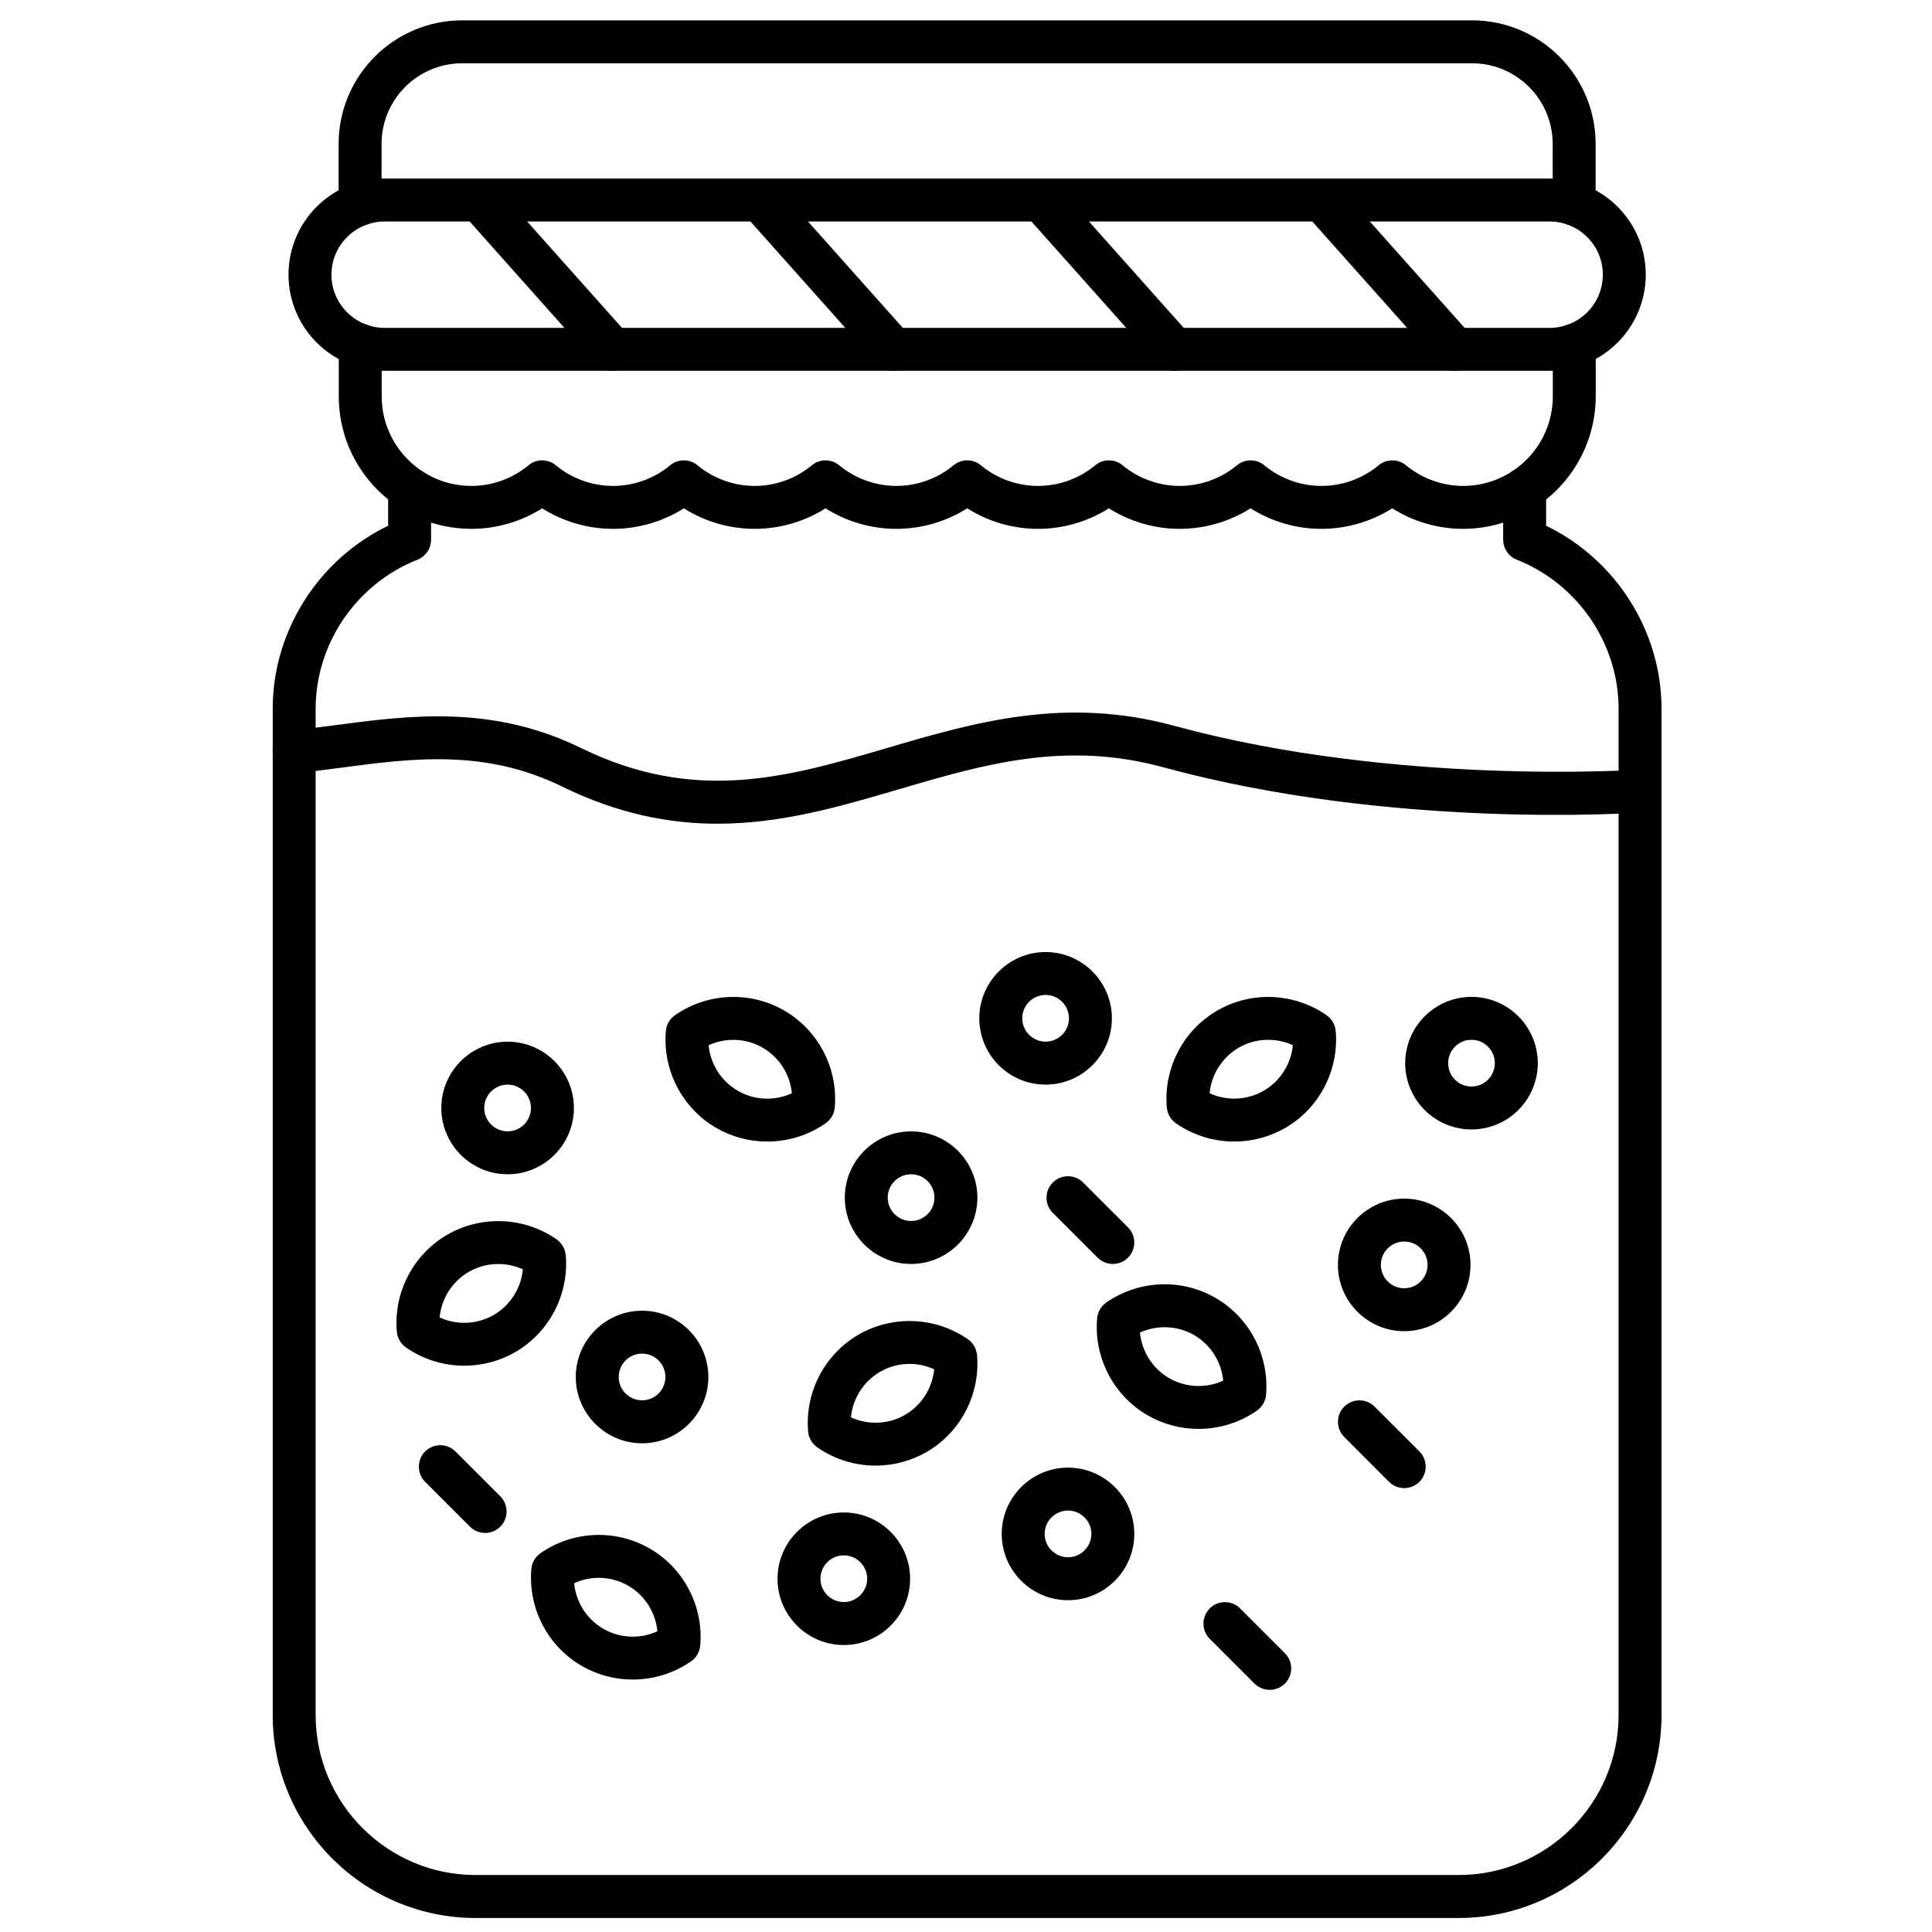 <svg id="Layer_1" enable-background="new 0 0 450 450" height="512" viewBox="0 0 450 450" width="512" xmlns="http://www.w3.org/2000/svg"><g><g><path d="m339.73 446.74h-228.95c-26.06 0-47.26-21.2-47.26-47.27v-234.41c0-18.08 10.67-34.79 26.88-42.6v-8.62c0-2.76 2.24-5 5-5s5 2.24 5 5v11.88c0 2.05-1.26 3.9-3.17 4.65-14.18 5.59-23.71 19.52-23.71 34.69v234.41c0 20.55 16.72 37.26 37.26 37.26h228.95c20.55 0 37.27-16.72 37.27-37.27v-234.4c0-15.16-9.53-29.1-23.71-34.69-1.91-.75-3.17-2.6-3.17-4.65v-11.88c0-2.76 2.24-5 5-5s5 2.24 5 5v8.62c16.21 7.82 26.88 24.52 26.88 42.6v234.42c0 26.06-21.2 47.26-47.27 47.26z"/></g><g><path d="m340.78 123.18c-5.86 0-11.59-1.68-16.5-4.78-4.91 3.1-10.64 4.78-16.5 4.78s-11.59-1.68-16.5-4.78c-4.91 3.1-10.64 4.78-16.5 4.78s-11.59-1.68-16.5-4.78c-4.91 3.1-10.64 4.78-16.5 4.78s-11.59-1.68-16.5-4.78c-4.91 3.1-10.65 4.78-16.5 4.78s-11.59-1.68-16.5-4.78c-4.91 3.1-10.65 4.78-16.5 4.78s-11.59-1.68-16.5-4.78c-4.91 3.1-10.65 4.78-16.5 4.78s-11.59-1.68-16.5-4.78c-4.91 3.1-10.65 4.78-16.5 4.78-17.02 0-30.87-13.85-30.87-30.87v-11.92c0-2.76 2.24-5 5-5s5 2.24 5 5v11.92c0 11.51 9.36 20.87 20.87 20.87 4.85 0 9.58-1.7 13.31-4.8 1.85-1.54 4.53-1.54 6.38 0 3.73 3.09 8.46 4.8 13.31 4.8s9.58-1.7 13.31-4.8c1.85-1.54 4.53-1.54 6.38 0 3.73 3.09 8.46 4.8 13.31 4.8s9.58-1.7 13.31-4.8c1.85-1.54 4.53-1.54 6.38 0 3.73 3.09 8.46 4.8 13.31 4.8s9.58-1.7 13.31-4.8c1.85-1.54 4.53-1.54 6.38 0 3.73 3.09 8.45 4.8 13.31 4.8 4.85 0 9.58-1.7 13.31-4.8 1.85-1.54 4.53-1.54 6.39 0 3.73 3.09 8.46 4.8 13.31 4.8s9.58-1.7 13.31-4.8c1.85-1.54 4.53-1.54 6.39 0 3.73 3.09 8.46 4.8 13.31 4.8s9.58-1.7 13.31-4.8c1.85-1.54 4.53-1.54 6.39 0 3.73 3.09 8.46 4.8 13.31 4.8 11.51 0 20.87-9.36 20.87-20.87v-11.92c0-2.76 2.24-5 5-5s5 2.24 5 5v11.92c-.03 17.02-13.88 30.87-30.9 30.87zm25.87-70.62c-2.76 0-5-2.24-5-5v-14.04c0-10.35-8.42-18.78-18.78-18.78h-235.22c-10.35 0-18.78 8.42-18.78 18.78v14.04c0 2.76-2.24 5-5 5s-5-2.24-5-5v-14.04c0-15.87 12.91-28.78 28.78-28.78h235.22c15.87 0 28.78 12.91 28.78 28.78v14.04c0 2.76-2.24 5-5 5z"/></g><g><path d="m360.93 86.36h-271.34c-12.34 0-22.39-10.04-22.39-22.39s10.04-22.39 22.39-22.39h271.35c12.34 0 22.39 10.04 22.39 22.39s-10.05 22.39-22.4 22.39zm-271.34-34.77c-6.83 0-12.39 5.56-12.39 12.39s5.56 12.39 12.39 12.39h271.35c6.83 0 12.39-5.56 12.39-12.39s-5.56-12.39-12.39-12.39z"/></g><g><path d="m142.62 86.36c-1.38 0-2.75-.57-3.74-1.67l-30.98-34.77c-1.84-2.06-1.65-5.22.41-7.06s5.22-1.65 7.06.41l30.99 34.77c1.84 2.06 1.65 5.22-.41 7.06-.96.84-2.14 1.26-3.33 1.26z"/></g><g><path d="m208.04 86.36c-1.38 0-2.75-.57-3.74-1.67l-30.99-34.77c-1.84-2.06-1.65-5.22.41-7.06s5.22-1.65 7.06.41l30.99 34.77c1.84 2.06 1.65 5.22-.41 7.06-.94.84-2.13 1.26-3.32 1.26z"/></g><g><path d="m273.47 86.36c-1.38 0-2.75-.57-3.73-1.67l-30.99-34.77c-1.84-2.06-1.65-5.22.41-7.06s5.22-1.65 7.06.41l30.99 34.77c1.84 2.06 1.65 5.22-.41 7.06-.96.84-2.15 1.26-3.33 1.26z"/></g><g><path d="m338.89 86.36c-1.38 0-2.75-.57-3.73-1.67l-30.99-34.77c-1.84-2.06-1.65-5.22.41-7.06s5.22-1.65 7.06.41l30.99 34.77c1.84 2.06 1.65 5.22-.41 7.06-.96.84-2.15 1.26-3.33 1.26z"/></g><g><path d="m167.13 191.86c-11.27 0-23.22-2.3-36.23-8.67-18-8.81-34.99-6.56-51.43-4.38-3.61.48-7.01.93-10.46 1.27-2.75.28-5.2-1.73-5.47-4.48s1.73-5.2 4.48-5.47c3.28-.33 6.61-.77 10.13-1.23 17.08-2.26 36.43-4.82 57.14 5.31 26.77 13.1 48.36 6.76 71.21.05 20.38-5.99 41.46-12.18 67.1-5.18 51.33 14 107.47 10.23 108.03 10.19 2.76-.2 5.14 1.88 5.34 4.63s-1.88 5.15-4.63 5.34c-2.36.17-58.36 3.94-111.37-10.52-22.9-6.25-41.73-.72-61.65 5.13-13.49 3.97-27.25 8.01-42.19 8.01z"/></g><g><g><path d="m118.23 273.51c-8.51 0-15.44-6.93-15.44-15.44 0-8.52 6.93-15.44 15.44-15.44s15.44 6.93 15.44 15.44c0 8.52-6.93 15.44-15.44 15.44zm0-20.88c-3 0-5.44 2.44-5.44 5.44s2.44 5.44 5.44 5.44 5.44-2.44 5.44-5.44-2.44-5.44-5.44-5.44z"/></g><g><path d="m212.21 294.4c-8.51 0-15.44-6.93-15.44-15.44s6.93-15.44 15.44-15.44 15.44 6.93 15.44 15.44-6.93 15.44-15.44 15.44zm0-20.89c-3 0-5.44 2.44-5.44 5.44s2.44 5.44 5.44 5.44 5.44-2.44 5.44-5.44-2.44-5.44-5.44-5.44z"/></g><g><path d="m243.54 252.63c-8.52 0-15.44-6.93-15.44-15.44s6.93-15.44 15.44-15.44 15.44 6.93 15.44 15.44-6.93 15.44-15.44 15.44zm0-20.89c-3 0-5.44 2.44-5.44 5.44s2.44 5.44 5.44 5.44 5.44-2.44 5.44-5.44-2.44-5.44-5.44-5.44z"/></g><g><path d="m327.07 310.06c-8.52 0-15.44-6.93-15.44-15.44s6.93-15.44 15.44-15.44 15.44 6.93 15.44 15.44-6.92 15.44-15.44 15.44zm0-20.88c-3 0-5.44 2.44-5.44 5.44s2.44 5.44 5.44 5.44 5.44-2.44 5.44-5.44-2.43-5.44-5.44-5.44z"/></g><g><path d="m248.76 372.72c-8.52 0-15.44-6.93-15.44-15.44s6.93-15.44 15.44-15.44 15.44 6.93 15.44 15.44-6.93 15.44-15.44 15.44zm0-20.89c-3 0-5.44 2.44-5.44 5.44s2.44 5.44 5.44 5.44 5.44-2.44 5.44-5.44-2.44-5.44-5.44-5.44z"/></g><g><path d="m149.55 336.17c-8.51 0-15.44-6.93-15.44-15.44s6.93-15.44 15.44-15.44 15.44 6.93 15.44 15.44-6.92 15.44-15.44 15.44zm0-20.89c-3 0-5.44 2.44-5.44 5.44s2.44 5.44 5.44 5.44 5.44-2.44 5.44-5.44-2.44-5.44-5.44-5.44z"/></g><g><path d="m196.54 383.16c-8.51 0-15.44-6.93-15.44-15.44s6.93-15.44 15.44-15.44 15.44 6.93 15.44 15.44-6.92 15.44-15.44 15.44zm0-20.89c-3 0-5.44 2.44-5.44 5.44s2.44 5.44 5.44 5.44 5.44-2.44 5.44-5.44-2.44-5.44-5.44-5.44z"/></g><g><path d="m342.74 263.07c-8.52 0-15.44-6.93-15.44-15.44s6.93-15.44 15.44-15.44c8.52 0 15.44 6.93 15.44 15.44s-6.93 15.44-15.44 15.44zm0-20.88c-3 0-5.44 2.44-5.44 5.44s2.44 5.44 5.44 5.44 5.44-2.44 5.44-5.44-2.44-5.44-5.44-5.44z"/></g><g><path d="m279.16 332.82c-4.09 0-8.18-1.05-11.85-3.16-7.94-4.58-12.56-13.45-11.77-22.59.13-1.48.9-2.82 2.12-3.67 7.52-5.26 17.51-5.69 25.45-1.1 7.94 4.58 12.56 13.45 11.77 22.59-.13 1.48-.9 2.82-2.12 3.67-4.05 2.83-8.82 4.26-13.6 4.26zm10.74-8.36h.01zm-24.38-14.08c.41 4.37 2.92 8.38 6.8 10.62s8.6 2.41 12.59.58c-.41-4.37-2.92-8.38-6.8-10.62s-8.59-2.41-12.59-.58z"/></g><g><path d="m147.37 391.2c-4.09 0-8.18-1.05-11.84-3.16-7.94-4.58-12.56-13.45-11.77-22.59.13-1.48.9-2.82 2.12-3.67 7.52-5.26 17.51-5.69 25.45-1.1 7.94 4.58 12.56 13.45 11.77 22.59-.13 1.48-.9 2.82-2.12 3.67-4.06 2.83-8.83 4.26-13.61 4.26zm-13.64-22.44c.41 4.38 2.92 8.38 6.8 10.62s8.6 2.41 12.59.58c-.41-4.37-2.92-8.38-6.8-10.62s-8.6-2.41-12.59-.58z"/></g><g><path d="m108.15 318.1c-4.78 0-9.55-1.43-13.6-4.26-1.21-.85-1.99-2.19-2.12-3.67-.79-9.14 3.83-18.01 11.77-22.59s17.93-4.15 25.45 1.1c1.21.85 1.99 2.19 2.12 3.67.79 9.14-3.83 18.01-11.77 22.59-3.67 2.11-7.76 3.16-11.85 3.16zm-5.75-11.24c4 1.83 8.72 1.66 12.59-.58 3.88-2.24 6.38-6.24 6.8-10.62-3.99-1.83-8.72-1.66-12.59.58-3.88 2.24-6.39 6.24-6.8 10.62z"/></g><g><path d="m178.7 265.89c-4.09 0-8.18-1.05-11.84-3.16-7.94-4.58-12.56-13.45-11.77-22.59.13-1.48.9-2.82 2.12-3.67 7.52-5.25 17.51-5.69 25.45-1.1 7.94 4.58 12.56 13.45 11.77 22.59-.13 1.48-.9 2.82-2.12 3.67-4.06 2.83-8.83 4.26-13.61 4.26zm-13.65-22.44c.41 4.38 2.92 8.38 6.8 10.62s8.6 2.41 12.59.58c-.41-4.38-2.92-8.38-6.8-10.62-3.87-2.24-8.59-2.41-12.59-.58z"/></g><g><path d="m203.95 341.37c-4.78 0-9.55-1.43-13.6-4.26-1.21-.85-1.99-2.19-2.12-3.67-.79-9.14 3.83-18.01 11.77-22.59s17.93-4.15 25.45 1.1c1.21.85 1.99 2.19 2.12 3.67.79 9.14-3.83 18.01-11.77 22.59-3.67 2.11-7.76 3.16-11.85 3.16zm-5.75-11.24c4 1.83 8.72 1.66 12.59-.58 3.88-2.24 6.38-6.24 6.8-10.62-4-1.83-8.72-1.66-12.59.58-3.88 2.24-6.39 6.24-6.8 10.62z"/></g><g><path d="m287.49 265.89c-4.78 0-9.55-1.43-13.6-4.26-1.21-.85-1.99-2.19-2.12-3.67-.79-9.14 3.83-18.01 11.77-22.59 7.94-4.59 17.93-4.15 25.45 1.1 1.21.85 1.99 2.19 2.12 3.67.79 9.14-3.83 18.01-11.77 22.59-3.67 2.11-7.77 3.16-11.85 3.16zm-5.75-11.25c3.99 1.83 8.72 1.66 12.59-.58 3.88-2.24 6.39-6.24 6.8-10.62-3.99-1.83-8.72-1.66-12.6.58-3.87 2.25-6.38 6.25-6.79 10.62z"/></g><g><path d="m113 357.05c-1.28 0-2.56-.49-3.54-1.46l-10.44-10.44c-1.95-1.95-1.95-5.12 0-7.07s5.12-1.95 7.07 0l10.44 10.44c1.95 1.95 1.95 5.12 0 7.07-.97.97-2.25 1.46-3.53 1.46z"/></g><g><path d="m259.2 294.4c-1.28 0-2.56-.49-3.54-1.46l-10.44-10.44c-1.95-1.95-1.95-5.12 0-7.07s5.12-1.95 7.07 0l10.44 10.44c1.95 1.95 1.95 5.12 0 7.07-.97.97-2.25 1.46-3.53 1.46z"/></g><g><path d="m327.07 346.61c-1.28 0-2.56-.49-3.54-1.46l-10.43-10.45c-1.95-1.95-1.95-5.12 0-7.07s5.12-1.95 7.07 0l10.44 10.44c1.95 1.95 1.95 5.12 0 7.07-.98.98-2.26 1.47-3.54 1.47z"/></g><g><path d="m295.75 393.6c-1.28 0-2.56-.49-3.54-1.46l-10.44-10.44c-1.95-1.95-1.95-5.12 0-7.07s5.12-1.95 7.07 0l10.44 10.44c1.95 1.95 1.95 5.12 0 7.07-.97.97-2.25 1.46-3.53 1.46z"/></g></g></g></svg>